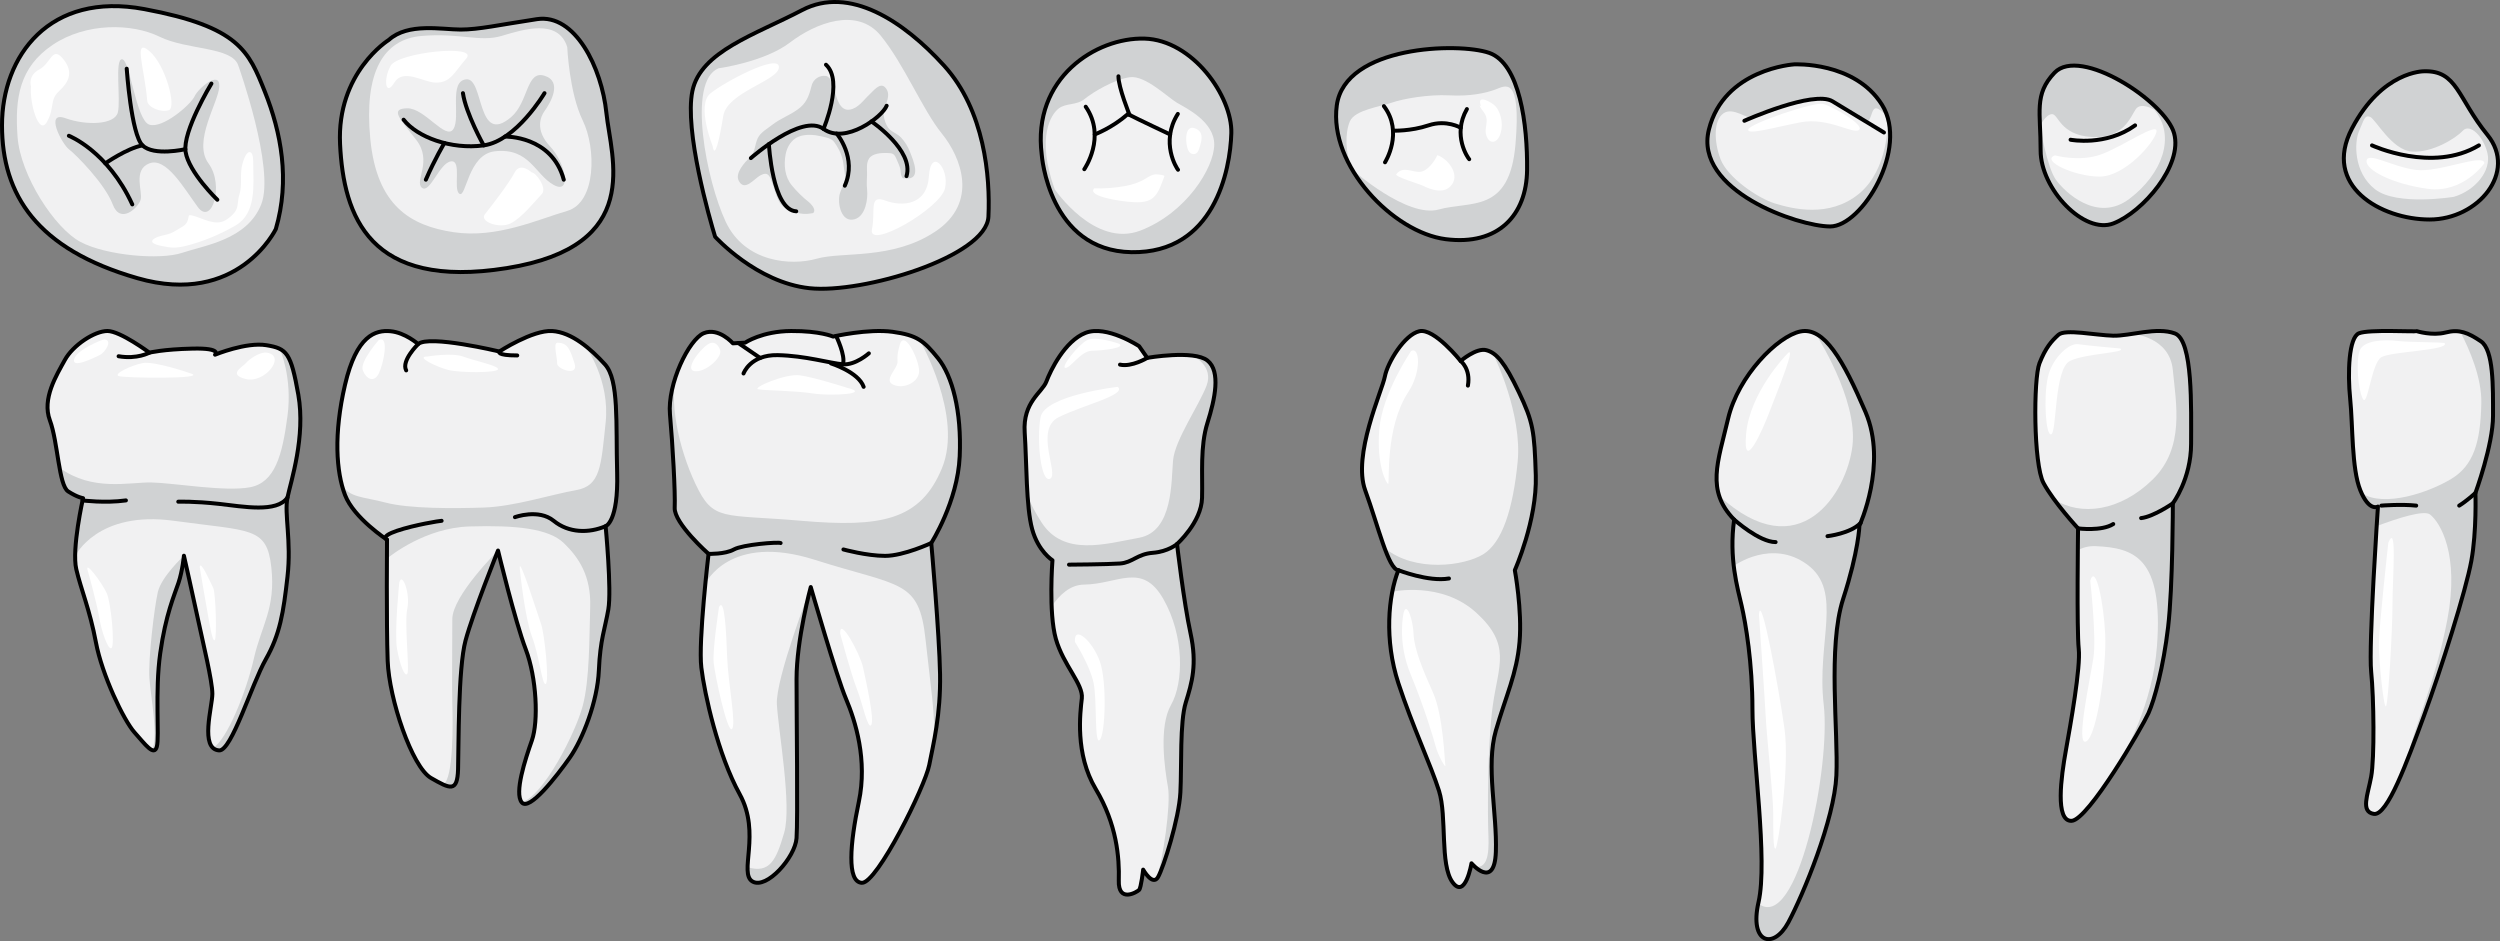 <?xml version="1.0" encoding="utf-8"?>
<!-- Generator: Adobe Illustrator 16.0.0, SVG Export Plug-In . SVG Version: 6.00 Build 0)  -->
<!DOCTYPE svg PUBLIC "-//W3C//DTD SVG 1.1//EN" "http://www.w3.org/Graphics/SVG/1.1/DTD/svg11.dtd">
<svg version="1.1" id="Layer_1" xmlns="http://www.w3.org/2000/svg" xmlns:xlink="http://www.w3.org/1999/xlink" x="0px" y="0px"
	 width="280.989px" height="105.783px" viewBox="0 0 280.989 105.783" enable-background="new 0 0 280.989 105.783"
	 xml:space="preserve">
<rect x="0" y="0" width="280.989" height="105.783" fill="#808080" stroke="none"/>
<g>
	<g>
		<path fill="#D0D2D3" d="M272.425,8.013c0,0-4.686-0.041-8.07,6.422c-3.383,6.463,3.254,10.237,8.721,10.237
			s9.891-5.336,6.508-9.501C276.198,11.006,276.198,7.883,272.425,8.013z"/>
		<path fill="#F1F1F2" d="M275.796,22.123c0,0-6.387,1.056-8.84-0.843s-2.346-5.327-1.805-6.554
			c0.543-1.227,0.615-1.823,1.229-1.597s2.453,3.77,4.727,3.91s4.906-1.483,5.701-2.349c0.793-0.866,2.346,0.649,2.777,2.562
			C280.019,19.165,278.251,21.401,275.796,22.123z"/>
		
			<path fill="none" stroke="#000000" stroke-width="0.45" stroke-linecap="round" stroke-linejoin="round" stroke-miterlimit="10" d="
			M272.425,8.013c0,0-4.686-0.041-8.07,6.422c-3.383,6.463,3.254,10.237,8.721,10.237s9.891-5.336,6.508-9.501
			C276.198,11.006,276.198,7.883,272.425,8.013z"/>
		
			<path fill="none" stroke="#000000" stroke-width="0.45" stroke-linecap="round" stroke-linejoin="round" stroke-miterlimit="10" d="
			M266.604,16.341c0,0,6.789,3.142,12.012,0"/>
		<path fill="#FFFFFF" d="M279.233,18.345c0,0-2.365,3.416-6.354,2.877c-3.99-0.539-7.023-2.125-6.887-3.159
			c0.139-1.034,2.896,0.689,5.518,1.034C274.13,19.442,279.165,17.178,279.233,18.345z"/>
	</g>
	<g>
		<path fill="#D0D2D3" d="M230.921,8.171c-2.336,2.447-1.551,4.432-1.564,8.744s4.878,9.479,8.191,8.191
			c3.313-1.288,7.822-6.534,6.811-10.124S233.798,5.159,230.921,8.171z"/>
		<path fill="#F1F1F2" d="M242.132,12.339c0,0-1.506-0.931-2.094-0.05c-0.588,0.879-1.392,3.34-4.963,3.109
			c-3.572-0.23-3.719-2.62-4.451-2.57c-0.73,0.048-1.341,1.341-1.341,1.341s0.8,4.65,1.778,6.018
			c0.977,1.369,4.637,4.926,8.291,2.148C243.01,19.556,244.618,15.313,242.132,12.339z"/>
		
			<path fill="none" stroke="#000000" stroke-width="0.45" stroke-linecap="round" stroke-linejoin="round" stroke-miterlimit="10" d="
			M230.921,8.171c-2.336,2.447-1.551,4.432-1.564,8.744s4.878,9.479,8.191,8.191c3.313-1.288,7.822-6.534,6.811-10.124
			S233.798,5.159,230.921,8.171z"/>
		
			<path fill="none" stroke="#000000" stroke-width="0.45" stroke-linecap="round" stroke-linejoin="round" stroke-miterlimit="10" d="
			M232.724,15.706c0,0,3.954,0.769,7.25-1.615"/>
		<path fill="#FFFFFF" d="M230.969,17.461c0,0,2.729,0.778,5.165-0.099c2.439-0.879,6.484-3.755,6.242-2.537
			c-0.244,1.22-3.56,5.022-6.388,5.023C233.16,19.849,229.313,18.048,230.969,17.461z"/>
	</g>
	<g>
		<path fill="#D0D2D3" d="M201.657,7.234c0,0-7.891,0.491-9.588,7.339c-1.697,6.847,10.041,10.877,13.631,10.88
			c3.591,0.003,8.896-8.781,5.828-13.676C208.461,6.881,201.657,7.234,201.657,7.234z"/>
		<path fill="#F1F1F2" d="M212.175,13.688c0,0,0.108,5.349-3.235,8.091c-3.345,2.743-7.487,1.689-9.438,1.091
			c-1.952-0.596-5.347-2.933-6.123-4.985c-0.777-2.052-0.756-4.393,0.328-5.146c1.086-0.754,2.688,0.683,3.231,0.464
			c0.545-0.22,6.851-2.657,7.726-2.325c0.878,0.331,3.953,2.081,4.856,2.677c0.901,0.597,0.687-1.619,1.453-1.362
			C211.47,12.359,212.108,13.015,212.175,13.688z"/>
		
			<path fill="none" stroke="#000000" stroke-width="0.45" stroke-linecap="round" stroke-linejoin="round" stroke-miterlimit="10" d="
			M201.657,7.234c0,0-7.891,0.491-9.588,7.339c-1.697,6.847,10.041,10.877,13.631,10.88c3.591,0.003,8.896-8.781,5.828-13.676
			C208.461,6.881,201.657,7.234,201.657,7.234z"/>
		
			<path fill="none" stroke="#000000" stroke-width="0.45" stroke-linecap="round" stroke-linejoin="round" stroke-miterlimit="10" d="
			M196.062,13.575c0,0,7.789-3.481,9.905-2.187c2.117,1.294,5.78,3.505,5.78,3.505"/>
		<path fill="#FFFFFF" d="M208.952,14.592c-0.631,0.562-3.432-1.438-6.549-0.85c-2.838,0.536-6.078,1.488-5.906,0.81
			c0.17-0.677,7.373-3.116,8.402-2.873S209.585,14.029,208.952,14.592z"/>
	</g>
	<g>
		<path fill="#D0D2D3" d="M80.376,26.61c0,0,4.65,5.146,10.609,5.783s19.898-3.535,20.109-8.037
			c0.212-4.5-0.427-11.955-4.985-16.977c-4.558-5.021-10.651-9.023-15.949-6.246s-11.403,4.639-12.335,9.082
			C76.896,14.659,79.784,24.686,80.376,26.61z"/>
		<path fill="#F1F1F2" d="M80.761,7.676c0,0,5.156-0.699,8.029-2.898c2.875-2.197,7.551-4.027,10.207-0.762
			c2.655,3.264,4.693,8.326,6.859,10.992c2.166,2.664,4.158,7.734-0.691,10.99c-4.848,3.256-10.477,2.254-13.365,3.078
			c-2.891,0.826-8.08,0.422-10.229-4.143C79.421,20.37,77.173,9.133,80.761,7.676z"/>
		<path fill="#D0D2D3" d="M99.239,12.514c0.244-0.717,1.049-1.898,0.221-2.719c-0.562-0.557-1.314,0.443-1.713,0.805
			c-0.687,0.627-1.279,1.596-2.287,1.727c-1.058,0.137-1.427-1.299-1.639-2.107c-0.146-0.553-0.429-1.594-0.984-1.682
			c-0.741-0.117-1.436,0.379-1.608,1.066c-0.229,0.912-0.483,1.773-1.239,2.434c-0.945,0.824-2.201,1.205-3.179,1.98
			c-0.545,0.432-1.341,0.861-1.648,1.523c-0.347,0.744-0.259,1.514-0.866,2.123c-0.578,0.582-1.719,1.771-1.266,2.652
			c0.651,1.266,1.725-0.221,2.42-0.602c0.917-0.502,1.096,0.127,1.389,0.975c0.26,0.746,0.547,1.986,1.152,2.502
			c0.713,0.609,2.167,0.994,3.08,0.807c0.27-0.055,0.361,0.016,0.438-0.244c0.101-0.338-0.364-0.855-0.603-1.043
			c-0.371-0.293-0.715-0.596-1.053-0.932c-0.313-0.309-0.568-0.598-0.85-0.936c-0.814-0.979-0.926-2.32-0.7-3.516
			c0.155-0.822,0.66-1.668,1.491-1.98c0.75-0.283,1.705-0.217,2.463-0.035c0.377,0.092,0.83,0.16,1.17,0.355
			c0.269,0.152,0.436,0.441,0.604,0.703c0.445,0.705,0.705,1.441,0.789,2.273c0.051,0.504,0.215,1,0.137,1.51
			c-0.086,0.553-0.391,1.051-0.557,1.58c-0.328,1.059,0.135,3.357,1.672,2.904c1.214-0.359,1.506-2.277,1.381-3.379
			c-0.066-0.576-0.015-1.07-0.002-1.637c0.016-0.611-0.121-1.256,0.23-1.807c0.358-0.563,1.349-0.641,1.986-0.619
			c0.643,0.023,0.821,0.039,1.081,0.652c0.151,0.361,0.331,0.729,0.433,1.105c0.064,0.238,0.031,0.635,0.146,0.85
			c0.172,0.316,0.088,0.215,0.494,0.252c1.775,0.162,0.836-2.018,0.447-3.004c-0.225-0.572-0.563-1.131-0.979-1.576
			c-0.383-0.41-0.881-0.572-1.277-0.906c-0.501-0.422-0.988-1.967-0.481-2.514"/>
		
			<path fill="none" stroke="#000000" stroke-width="0.445" stroke-linecap="round" stroke-linejoin="round" stroke-miterlimit="10" d="
			M80.376,26.61c0,0,4.65,5.146,10.609,5.783s19.898-3.535,20.109-8.037c0.212-4.5-0.427-11.955-4.985-16.977
			c-4.558-5.021-10.651-9.023-15.949-6.246s-11.403,4.639-12.335,9.082C76.896,14.659,79.784,24.686,80.376,26.61z"/>
		
			<path fill="none" stroke="#000000" stroke-width="0.445" stroke-linecap="round" stroke-linejoin="round" stroke-miterlimit="10" d="
			M84.394,17.77c0,0,5.716-5.068,8.162-3.281c2.447,1.789,6.626-1.363,7.101-2.605"/>
		
			<path fill="none" stroke="#000000" stroke-width="0.445" stroke-linecap="round" stroke-linejoin="round" stroke-miterlimit="10" d="
			M92.556,14.489c0,0,2.305-5.361,0.28-7.215"/>
		
			<path fill="none" stroke="#000000" stroke-width="0.445" stroke-linecap="round" stroke-linejoin="round" stroke-miterlimit="10" d="
			M94.04,15.014c0,0,2.326,2.727,0.912,5.861"/>
		
			<path fill="none" stroke="#000000" stroke-width="0.445" stroke-linecap="round" stroke-linejoin="round" stroke-miterlimit="10" d="
			M86.421,16.198c0,0,0.383,7.416,3.072,7.553"/>
		
			<path fill="none" stroke="#000000" stroke-width="0.445" stroke-linecap="round" stroke-linejoin="round" stroke-miterlimit="10" d="
			M97.948,13.651c0,0,4.824,3.26,3.939,6.146"/>
		<path fill="#FFFFFF" d="M98.003,25.778c0.434-2.09-0.398-3.943,1.499-3.236c1.897,0.705,4.698,0.555,4.903-2.73
			c0.203-3.285,2.319-0.947,1.816,1.338C105.72,23.432,97.513,28.143,98.003,25.778z"/>
		<path fill="#FFFFFF" d="M80.101,16.426c0,0-1.865-4.633-0.244-5.938c1.62-1.307,7.633-4.492,7.691-2.965s-5.822,2.801-6.258,5.514
			C80.854,15.752,80.337,17.95,80.101,16.426z"/>
	</g>
	<g>
		<path fill="#D0D2D3" d="M43.688,4.494c0,0-5.857,3.645-5.467,11.713c0.391,8.07,3.256,16.4,18.742,13.928
			c15.488-2.475,11.713-12.365,11.193-17.441C67.636,7.617,64.644,1.5,60.349,2.152c-4.295,0.65-6.508,1.17-8.59,1.17
			C49.675,3.322,45.876,2.519,43.688,4.494z"/>
		<path fill="#F1F1F2" d="M63.757,5.292c0,0,0.217,5.131,1.741,8.252s1.524,9.217-1.741,10.16s-7.897,3.121-12.767,2.395
			c-4.869-0.725-8.647-2.986-9.371-10.492s1.471-11.205,5.78-11.568s6.524,0.725,8.973,0C58.821,3.312,62.74,2.05,63.757,5.292z"/>
		<path fill="#D0D2D3" d="M61.198,12.492c-0.421,0.584-1.109,2.107,0.619,3.949c1.73,1.844,2.494,5.502,0.402,4.336
			c-2.091-1.166-2.714-4.203-6.59-3.775c-3.029,0.334-3.223,5.264-3.986,4.781c-0.765-0.482,0.321-3.832-0.966-3.646
			c-1.287,0.188-2.373,3.686-3.258,2.963c-0.885-0.725,1.247-2.977-0.644-5.389c-1.891-2.414-2.977-3.5-1.006-3.539
			c1.971-0.041,4.345,3.658,5.189,2.332c0.844-1.328-0.563-5.391,1.447-5.59c2.011-0.201,1.162,7.527,5.027,4.262
			c1.984-1.676,1.697-5.309,3.764-4.664C63.267,9.154,61.866,11.568,61.198,12.492z"/>
		
			<path fill="none" stroke="#000000" stroke-width="0.45" stroke-linecap="round" stroke-linejoin="round" stroke-miterlimit="10" d="
			M43.688,4.494c0,0-5.857,3.645-5.467,11.713c0.391,8.07,3.256,16.4,18.742,13.928c15.488-2.475,11.713-12.365,11.193-17.441
			C67.636,7.617,64.644,1.5,60.349,2.152c-4.295,0.65-6.508,1.17-8.59,1.17C49.675,3.322,45.876,2.519,43.688,4.494z"/>
		
			<path fill="none" stroke="#000000" stroke-width="0.45" stroke-linecap="round" stroke-linejoin="round" stroke-miterlimit="10" d="
			M61.198,10.472c0,0-3.168,5.365-6.834,5.867c-3.666,0.504-7.5-0.939-9-2.885"/>
		
			<path fill="none" stroke="#000000" stroke-width="0.45" stroke-linecap="round" stroke-linejoin="round" stroke-miterlimit="10" d="
			M49.948,16.078c0,0-1.084,1.805-2.084,4.119"/>
		
			<path fill="none" stroke="#000000" stroke-width="0.45" stroke-linecap="round" stroke-linejoin="round" stroke-miterlimit="10" d="
			M56.763,15.351c0,0,5.268-0.137,6.602,4.846"/>
		
			<path fill="none" stroke="#000000" stroke-width="0.45" stroke-linecap="round" stroke-linejoin="round" stroke-miterlimit="10" d="
			M54.364,16.339c0,0-2-3.572-2.332-5.867"/>
		<path fill="#FFFFFF" d="M59.763,19.38c0,0-1.289-1.209-1.914,0c-0.624,1.209-2.679,3.867-3.344,4.693s1.592,1.652,2.861,1.049
			c1.269-0.605,2.881-2.645,3.525-3.307S60.227,19.38,59.763,19.38z"/>
		<path fill="#FFFFFF" d="M48.946,9.285c-1.343-0.027-3.625-1.652-4.625,0c-1,1.654-1.264-0.383-0.413-1.896
			c0.851-1.512,9.915-2.449,8.508-0.824S50.633,9.32,48.946,9.285z"/>
	</g>
	<g>
		<path fill="#D0D2D3" d="M31,25.748c0,0-4.224,8.773-15.547,5.52S0.226,21.896,0.226,14.088S5.563-0.975,16.234,1.025
			s11.715,4.732,13.536,9.287C31.592,14.869,32.62,20.229,31,25.748z"/>
		<path fill="#F1F1F2" d="M26.78,7.357c0,0,4.168,11.627,2.58,15.615c-1.587,3.99-6.393,4.602-8.877,5.441
			s-8.562,0.305-11.441-1.223c-2.881-1.527-6.756-7.467-7.07-11.828C1.655,11.002,2.19,7.545,5.933,5.035s8.887-2.432,12.004-0.906
			C21.054,5.656,26.075,5.227,26.78,7.357z"/>
		<path fill="#D0D2D3" d="M7.742,16.775c-0.767-0.584-2.765-4.346-0.394-3.492c2.371,0.852,5.534,0.744,5.894-0.641
			c0.359-1.383-0.388-6.055,0.489-5.982s1.562,6.865,3.052,7.35s4.653-2.246,5.084-3.182c0.431-0.934,2.837-2.945,2.784-1.148
			s-3.031,6.225-1.219,8.682c1.813,2.459,0.375,7.057-1.206,4.9c-1.581-2.154-3.556-5.633-5.443-4.9s-0.71,3.205-0.976,4.09
			s-2.277,2.82-3.141,0.521C11.805,20.676,8.567,17.402,7.742,16.775z"/>
		
			<path fill="none" stroke="#000000" stroke-width="0.45" stroke-linecap="round" stroke-linejoin="round" stroke-miterlimit="10" d="
			M31,25.748c0,0-4.224,8.773-15.547,5.52S0.226,21.896,0.226,14.088S5.563-0.975,16.234,1.025s11.715,4.732,13.536,9.287
			C31.592,14.869,32.62,20.229,31,25.748z"/>
		
			<path fill="none" stroke="#000000" stroke-width="0.45" stroke-linecap="round" stroke-linejoin="round" stroke-miterlimit="10" d="
			M23.761,9.395c0,0-3.265,5.379-2.901,7.676c0.363,2.299,3.566,5.381,3.566,5.381"/>
		
			<path fill="none" stroke="#000000" stroke-width="0.45" stroke-linecap="round" stroke-linejoin="round" stroke-miterlimit="10" d="
			M20.831,16.77c0,0-3.54,0.811-4.814-0.43c-1.274-1.242-1.774-8.617-1.774-8.617"/>
		
			<path fill="none" stroke="#000000" stroke-width="0.45" stroke-linecap="round" stroke-linejoin="round" stroke-miterlimit="10" d="
			M7.742,15.262c0,0,4.375,1.711,7.125,7.711"/>
		
			<path fill="none" stroke="#000000" stroke-width="0.45" stroke-linecap="round" stroke-linejoin="round" stroke-miterlimit="10" d="
			M11.844,18.361c0,0,2.423-1.697,4.173-2.021"/>
		<path fill="#FFFFFF" d="M3.485,9.713c0,0-0.402-1.199,0.934-1.908S5.861,5.119,7.09,6.615s0.638,2.617-0.456,3.633
			c-1.094,1.014-0.451,1.834-1.36,3.455C4.365,15.322,3.3,11.529,3.485,9.713z"/>
		<path fill="#FFFFFF" d="M17.414,26.775c0.409-0.238,1.011-0.334,1.47-0.455c0.485-0.129,0.798-0.361,1.229-0.611
			c0.361-0.213,0.762-0.396,0.94-0.811c0.269-0.623-0.053-0.848,0.687-0.641c1.094,0.305,2.428,1.135,3.547,0.527
			c0.449-0.244,1.009-0.711,1.243-1.164c0.265-0.514,0.179-1.141,0.358-1.68c0.395-1.18,0.015-2.422,0.384-3.607
			c0.084-0.27,0.419-1.424,0.896-1.209c0.318,0.143,0.292,1.059,0.295,1.334c0.017,2.311,0.373,5.525-1.994,6.889
			c-1.754,1.008-3.664,1.814-5.629,2.303c-0.781,0.193-1.401,0.244-2.184,0.086c-0.344-0.07-2.244-0.32-1.291-0.932
			C17.38,26.795,17.397,26.785,17.414,26.775z"/>
		<path fill="#FFFFFF" d="M16.548,11.338c-0.297-3.666-1.614-7.168,0.235-5.6s3.071,6.318,2.209,6.639S16.608,12.072,16.548,11.338z
			"/>
	</g>
	<g>
		<g>
			<path fill="#F1F1F2" d="M271.628,37.221c-0.229,0.092-5.348-0.218-6.49,0.238c-1.141,0.457-1.293,4.413-0.988,7.381
				c0.305,2.967,0.152,7.836,1.141,10.271c0.99,2.436,1.979,1.826,1.979,1.826s-1.066,15.598-0.762,18.564
				c0.305,2.968,0.381,9.738,0,11.793c-0.379,2.055-1.217,3.956,0.305,4.185s3.729-5.858,5.631-11.032s4.717-14.074,5.326-17.423
				c0.607-3.348,0.455-7.608,0.455-7.608s1.979-5.402,1.979-8.674s0.078-7.41-1.369-8.384c-1.445-0.975-2.436-1.381-3.957-0.987
				S271.628,37.221,271.628,37.221z"/>
			<path fill="#D0D2D3" d="M278.833,38.358c-0.865-0.583-1.568-0.958-2.318-1.084c1.017,1.935,2.434,5.161,2.377,8.024
				c-0.09,4.441-0.889,7.018-3.375,8.527c-2.487,1.51-7.571,3.268-10.092,1.591c0.942,2.069,1.844,1.521,1.844,1.521
				s-0.059,0.857-0.145,2.198c2.307-0.87,5.304-1.843,5.994-1.313c1.154,0.888,3.344,4.52,1.953,11.813
				c-1.39,7.293-3.737,11.916-4.533,15.86c0.645-1.617,1.29-3.38,1.904-5.05c1.902-5.174,4.717-14.074,5.326-17.423
				c0.607-3.348,0.455-7.608,0.455-7.608s1.979-5.402,1.979-8.674S280.28,39.332,278.833,38.358z"/>
			
				<path fill="none" stroke="#000000" stroke-width="0.45" stroke-linecap="round" stroke-linejoin="round" stroke-miterlimit="10" d="
				M271.628,37.221c-0.229,0.092-5.348-0.218-6.49,0.238c-1.141,0.457-1.293,4.413-0.988,7.381
				c0.305,2.967,0.152,7.836,1.141,10.271c0.99,2.436,1.979,1.826,1.979,1.826s-1.066,15.598-0.762,18.564
				c0.305,2.968,0.381,9.738,0,11.793c-0.379,2.055-1.217,3.956,0.305,4.185s3.729-5.858,5.631-11.032s4.717-14.074,5.326-17.423
				c0.607-3.348,0.455-7.608,0.455-7.608s1.979-5.402,1.979-8.674s0.078-7.41-1.369-8.384c-1.445-0.975-2.436-1.381-3.957-0.987
				S271.628,37.221,271.628,37.221z"/>
			
				<path fill="none" stroke="#000000" stroke-width="0.45" stroke-linecap="round" stroke-linejoin="round" stroke-miterlimit="10" d="
				M267.653,56.829c0,0,2.25-0.179,3.916,0"/>
			
				<path fill="none" stroke="#000000" stroke-width="0.45" stroke-linecap="round" stroke-linejoin="round" stroke-miterlimit="10" d="
				M278.224,55.416c0,0-0.988,0.901-1.82,1.413"/>
		</g>
		<path fill="#FFFFFF" d="M274.792,38.59c-0.072-0.164-3.863-0.09-5.33-0.27c-1.468-0.18-3.834-0.089-4.253,1.108
			s-0.18,4.343,0.359,5.391s0.965-4.013,2.085-4.672C268.772,39.488,275.151,39.398,274.792,38.59z"/>
		<path fill="#FFFFFF" d="M268.438,60.99c0,0-1.063,9.531-1.063,11.469s0.563,7.406,0.813,6.906s0.719-8.563,0.719-11.5
			S269.438,58.646,268.438,60.99z"/>
	</g>
	<g>
		<g>
			<path fill="#F1F1F2" d="M237.519,37.732c-1.979-0.048-5.4-0.786-6.162-0.102c-0.76,0.685-1.443,1.445-2.129,3.195
				s-0.686,11.336,0.455,13.467c1.143,2.131,3.881,5.098,3.881,5.098s-0.152,11.488,0.076,13.543s-0.914,8.445-1.445,11.412
				c-0.533,2.967-1.229,7.99,0.641,7.914s7.957-10.576,8.641-12.098c0.686-1.521,1.676-5.174,2.207-9.663
				c0.533-4.489,0.533-13.923,0.533-13.923s2.053-2.739,2.053-6.696s0.23-11.641-1.824-12.402S239.413,37.778,237.519,37.732z"/>
			<path fill="#D0D2D3" d="M237.103,87.503c2.024-3.021,4-6.514,4.373-7.342c0.686-1.521,1.676-5.174,2.207-9.663
				c0.533-4.489,0.533-13.923,0.533-13.923s2.053-2.739,2.053-6.696s0.23-11.641-1.824-12.402c-1.377-0.509-3.16-0.204-4.762,0.041
				v0.001c0,0,4.179,0.319,4.533,4.07c0.354,3.751,1.385,8.732-2.267,12.308s-8.075,4.157-11.079,2.226
				c1.233,1.684,2.693,3.268,2.693,3.268s-0.013,1.006-0.025,2.469c0.549-0.322,1.207-0.508,2.003-0.474
				c4.339,0.188,7.63,1.303,6.894,11.208C241.958,79,239.08,84.445,237.103,87.503z"/>
			
				<path fill="none" stroke="#000000" stroke-width="0.45" stroke-linecap="round" stroke-linejoin="round" stroke-miterlimit="10" d="
				M237.519,37.732c-1.979-0.048-5.4-0.786-6.162-0.102c-0.76,0.685-1.443,1.445-2.129,3.195s-0.686,11.336,0.455,13.467
				c1.143,2.131,3.881,5.098,3.881,5.098s-0.152,11.488,0.076,13.543s-0.914,8.445-1.445,11.412
				c-0.533,2.967-1.229,7.99,0.641,7.914s7.957-10.576,8.641-12.098c0.686-1.521,1.676-5.174,2.207-9.663
				c0.533-4.489,0.533-13.923,0.533-13.923s2.053-2.739,2.053-6.696s0.23-11.641-1.824-12.402S239.413,37.778,237.519,37.732z"/>
			
				<path fill="none" stroke="#000000" stroke-width="0.45" stroke-linecap="round" stroke-linejoin="round" stroke-miterlimit="10" d="
				M233.563,59.39c0,0,2.652,0.343,3.955-0.49"/>
			
				<path fill="none" stroke="#000000" stroke-width="0.45" stroke-linecap="round" stroke-linejoin="round" stroke-miterlimit="10" d="
				M244.216,56.576c0,0-2.146,1.49-3.563,1.657"/>
		</g>
		<path fill="#FFFFFF" d="M238.302,39.169c0,0-3.764-0.333-4.738-0.486s-2.918,1.519-3.404,3.767s-0.23,6.608,0.395,6.365
			s0.327-7.357,2.09-8.238C234.405,39.696,239.151,39.655,238.302,39.169z"/>
		<path fill="#FFFFFF" d="M234.933,65.265c0,0,0.715,6.33,0.357,8.678s-2.041,10.004-0.816,9.392s2.297-8.392,2.144-11.954
			S235.546,63.275,234.933,65.265z"/>
	</g>
	<g>
		<g>
			<path fill="#F1F1F2" d="M202.368,37.253c-2.537,0.508-6.998,4.946-8.141,9.815c-1.141,4.869-2.51,8.064,0.686,11.336
				c-0.609,4.338,0.381,7.686,0.836,9.663c0.457,1.978,1.219,6.468,1.219,11.642s1.75,17.051,0.684,21.689
				c-1.064,4.637,1.674,5.398,3.348,2.279c1.674-3.121,5.174-11.566,5.402-16.512s-0.988-14.456,0.762-19.857
				c1.75-5.402,1.826-8.217,1.826-8.217s3.195-6.925,0.684-12.784C207.163,40.449,205.03,36.72,202.368,37.253z"/>
			<path fill="#D0D2D3" d="M208.989,59.091c0,0,3.195-6.925,0.684-12.784c-1.959-4.571-3.688-7.834-5.617-8.8
				c0.002,0.002,4.771,7.304,4.152,12.597c-0.619,5.293-5.953,13.869-14.971,5.632c0.291,0.906,0.813,1.784,1.676,2.667
				c-0.275,1.961-0.217,3.705-0.035,5.227c0.068-0.107,4.295-3.098,8.262-0.165c4.056,2.999,1.012,8.709,1.837,15.722
				c0.825,7.01-2.958,25.737-7.354,22.365c-0.965,4.493,1.723,5.208,3.377,2.125c1.674-3.121,5.174-11.566,5.402-16.512
				s-0.988-14.456,0.762-19.857C208.913,61.906,208.989,59.091,208.989,59.091z"/>
			
				<path fill="none" stroke="#000000" stroke-width="0.45" stroke-linecap="round" stroke-linejoin="round" stroke-miterlimit="10" d="
				M202.368,37.253c-2.537,0.508-6.998,4.946-8.141,9.815c-1.141,4.869-2.51,8.064,0.686,11.336
				c-0.609,4.338,0.381,7.686,0.836,9.663c0.457,1.978,1.219,6.468,1.219,11.642s1.75,17.051,0.684,21.689
				c-1.064,4.637,1.674,5.398,3.348,2.279c1.674-3.121,5.174-11.566,5.402-16.512s-0.988-14.456,0.762-19.857
				c1.75-5.402,1.826-8.217,1.826-8.217s3.195-6.925,0.684-12.784C207.163,40.449,205.03,36.72,202.368,37.253z"/>
			
				<path fill="none" stroke="#000000" stroke-width="0.45" stroke-linecap="round" stroke-linejoin="round" stroke-miterlimit="10" d="
				M194.913,58.404c0,0,2.824,2.525,4.656,2.525"/>
			
				<path fill="none" stroke="#000000" stroke-width="0.45" stroke-linecap="round" stroke-linejoin="round" stroke-miterlimit="10" d="
				M205.403,60.263c0,0,2.602-0.296,3.717-1.481"/>
		</g>
		<path fill="#FFFFFF" d="M200.753,39.906c0,0-4.086,4.223-4.495,8.855s1.843-0.379,2.659-2.559
			C199.735,44.022,202.17,38.188,200.753,39.906z"/>
		<path fill="#FFFFFF" d="M197.699,69.056c0,0,0.663,9.593,0.772,11.691c0.111,2.098,0.828,8.777,0.828,10.6s-0.013,4.25,0.27,4.029
			c0.283-0.221,1.607-9.164,1-13.471C199.963,77.6,197.92,66.309,197.699,69.056z"/>
	</g>
	<g>
		<g>
			<path fill="#F1F1F2" d="M164.173,40.577c0,0-2.967-3.728-4.641-3.348s-3.576,3.5-3.881,5.098s-3.652,8.825-2.207,12.782
				c1.447,3.957,2.588,8.902,3.729,8.979c-1.141,2.891-1.598,7.836,0,12.706s3.652,9.206,4.566,12.097
				c0.912,2.893,0.076,8.295,1.521,10.271c1.445,1.979,2.129-2.131,2.129-2.131s2.588,3.045,2.74-1.293
				c0.152-4.336-1.143-9.662,0-13.619c1.141-3.956,2.357-6.391,2.662-9.967s-0.531-8.064-0.531-8.064s2.51-5.631,2.357-10.652
				s-0.305-6.011-1.902-9.358s-2.51-4.412-3.65-4.717C165.923,39.055,164.173,40.577,164.173,40.577z"/>
			<path fill="#D0D2D3" d="M170.716,44.077c-1.033-2.166-1.779-3.367-2.486-4.035l-0.203,0.182c0,0,3.072,6.34,2.551,11.674
				c-0.521,5.334-1.74,9.104-3.885,10.408c-2.146,1.305-7.656,2.071-11.076-0.717c0.537,1.455,1.047,2.463,1.557,2.498
				c-0.274,0.695-0.507,1.518-0.684,2.422c0.045-0.01,5.521-1.225,9.449,2.367c3.943,3.606,2.492,5.867,1.855,10.332
				c-0.639,4.465-0.58,12.409-0.522,14.091s0.249,4.469-1.528,4.091c0.713,0.653,2.27,1.688,2.387-1.652
				c0.152-4.336-1.143-9.662,0-13.619c1.141-3.956,2.357-6.391,2.662-9.967s-0.531-8.064-0.531-8.064s2.51-5.631,2.357-10.652
				S172.313,47.424,170.716,44.077z"/>
			
				<path fill="none" stroke="#000000" stroke-width="0.45" stroke-linecap="round" stroke-linejoin="round" stroke-miterlimit="10" d="
				M164.173,40.577c0,0-2.967-3.728-4.641-3.348s-3.576,3.5-3.881,5.098s-3.652,8.825-2.207,12.782
				c1.447,3.957,2.588,8.902,3.729,8.979c-1.141,2.891-1.598,7.836,0,12.706s3.652,9.206,4.566,12.097
				c0.912,2.893,0.076,8.295,1.521,10.271c1.445,1.979,2.129-2.131,2.129-2.131s2.588,3.045,2.74-1.293
				c0.152-4.336-1.143-9.662,0-13.619c1.141-3.956,2.357-6.391,2.662-9.967s-0.531-8.064-0.531-8.064s2.51-5.631,2.357-10.652
				s-0.305-6.011-1.902-9.358s-2.51-4.412-3.65-4.717C165.923,39.055,164.173,40.577,164.173,40.577z"/>
			
				<path fill="none" stroke="#000000" stroke-width="0.45" stroke-linecap="round" stroke-linejoin="round" stroke-miterlimit="10" d="
				M164.173,40.577c0,0,1.146,0.874,0.813,2.765"/>
			
				<path fill="none" stroke="#000000" stroke-width="0.45" stroke-linecap="round" stroke-linejoin="round" stroke-miterlimit="10" d="
				M157.173,64.087c0,0,3.396,1.335,5.682,0.932"/>
		</g>
		<path fill="#FFFFFF" d="M158.604,39.452c0,0-3.232,4.728-3.572,8.775c-0.34,4.047,0.783,6.123,0.987,6.156
			c0.204,0.035-0.406-6.258,2.278-10.339C159.779,41.791,159.591,38.907,158.604,39.452z"/>
		<path fill="#FFFFFF" d="M157.769,68.848c0,0-0.775,3.187,0.773,6.925c1.55,3.739,2.561,7.141,2.83,8.151s1.145,2.525,1.078,2.122
			c-0.068-0.404-0.236-5.625-1.381-8.185c-1.146-2.56-2.122-4.908-2.189-6.58S158.104,67.581,157.769,68.848z"/>
	</g>
	<g>
		<g>
			<path fill="#F1F1F2" d="M128.03,38.911c0,0-3.652-2.415-6.012-1.502c-2.357,0.913-3.957,4.261-4.412,5.478
				c-0.457,1.217-2.664,2.282-2.436,5.706s0.152,8.37,0.838,10.88c0.686,2.512,2.283,3.5,2.283,3.5s-0.457,5.859,0.379,8.827
				c0.838,2.968,3.104,5.098,2.922,6.695s-0.791,6.238,1.568,10.195s2.662,7.685,2.586,10.271s2.055,1.294,2.283,1.065
				s0.457-2.283,0.457-2.283s1.064,1.901,1.674,0.837c0.607-1.064,2.357-6.542,2.51-9.51s-0.076-7.913,0.609-10.119
				s1.293-4.261,0.533-7.761c-0.762-3.5-1.521-10.043-1.521-10.043s2.738-2.437,2.814-5.176c0.076-2.738-0.229-5.782,0.609-8.445
				c0.836-2.663,1.521-5.782,0-7s-6.771-0.304-6.771-0.304L128.03,38.911z"/>
			<path fill="#D0D2D3" d="M134.062,39.974c0.029,0.014,2.387,1.16,1.551,3.368c-0.842,2.222-3.542,6.074-3.764,8.376
				c-0.221,2.301,0.045,8.012-3.807,8.721s-8.5,2.125-10.979-1.727c-0.682-1.059-1.186-2.04-1.563-2.912
				c0.099,1.43,0.248,2.725,0.508,3.672c0.686,2.512,2.283,3.5,2.283,3.5s-0.2,2.586-0.09,5.191
				c0.885-1.316,2.086-2.439,3.642-2.457c3.808-0.045,6.508-2.567,8.898,1.594s2.303,9.43,0.886,11.909s-0.709,7.217-0.354,9.253
				s-0.599,8.16-1.251,10.3c0.048-0.048,0.095-0.104,0.139-0.182c0.607-1.064,2.357-6.542,2.51-9.51s-0.076-7.913,0.609-10.119
				s1.293-4.261,0.533-7.761c-0.762-3.5-1.521-10.043-1.521-10.043s2.738-2.437,2.814-5.176c0.076-2.738-0.229-5.782,0.609-8.445
				c0.836-2.663,1.521-5.782,0-7C135.344,40.23,134.747,40.062,134.062,39.974z"/>
			
				<path fill="none" stroke="#000000" stroke-width="0.45" stroke-linecap="round" stroke-linejoin="round" stroke-miterlimit="10" d="
				M128.03,38.911c0,0-3.652-2.415-6.012-1.502c-2.357,0.913-3.957,4.261-4.412,5.478c-0.457,1.217-2.664,2.282-2.436,5.706
				s0.152,8.37,0.838,10.88c0.686,2.512,2.283,3.5,2.283,3.5s-0.457,5.859,0.379,8.827c0.838,2.968,3.104,5.098,2.922,6.695
				s-0.791,6.238,1.568,10.195s2.662,7.685,2.586,10.271s2.055,1.294,2.283,1.065s0.457-2.283,0.457-2.283s1.064,1.901,1.674,0.837
				c0.607-1.064,2.357-6.542,2.51-9.51s-0.076-7.913,0.609-10.119s1.293-4.261,0.533-7.761c-0.762-3.5-1.521-10.043-1.521-10.043
				s2.738-2.437,2.814-5.176c0.076-2.738-0.229-5.782,0.609-8.445c0.836-2.663,1.521-5.782,0-7s-6.771-0.304-6.771-0.304
				L128.03,38.911z"/>
			
				<path fill="none" stroke="#000000" stroke-width="0.45" stroke-linecap="round" stroke-linejoin="round" stroke-miterlimit="10" d="
				M132.292,61.148c0,0-0.973,0.851-2.723,0.986s-2.283,1.102-3.684,1.201c-1.4,0.102-5.732,0.13-5.732,0.13"/>
			
				<path fill="none" stroke="#000000" stroke-width="0.45" stroke-linecap="round" stroke-linejoin="round" stroke-miterlimit="10" d="
				M128.944,40.224c0,0-1.742,1.055-3.059,0.759"/>
		</g>
		<path fill="#FFFFFF" d="M125.631,43.478c0,0-8.204,0.947-8.673,3.406c-0.47,2.459,0.019,7.415,1.065,6.926
			c1.047-0.489-1.815-5.547,0.978-6.926C121.792,45.504,126.678,44.383,125.631,43.478z"/>
		<path fill="#FFFFFF" d="M120.815,72.144c0,0,1.675,2.613,2.094,4.586c0.419,1.975,0.069,7.069,0.697,6.441
			c0.629-0.629,0.838-6.562,0-8.864C122.77,72.004,120.676,70.189,120.815,72.144z"/>
		<path fill="#FFFFFF" d="M125.775,38.632c0,0-2.563-0.896-3.56-0.414c-0.996,0.482-3.058,3.11-2.469,3.133s1.733-1.903,2.963-1.926
			C123.938,39.402,126.593,39.108,125.775,38.632z"/>
	</g>
	<g>
		<g>
			<path fill="#F1F1F2" d="M82.378,38.589c0,0-1.6-1.826-3.273-1.141s-4.107,5.706-3.803,9.13s0.607,8.75,0.531,10.5
				s3.805,5.174,3.805,5.174s-1.166,9.816-0.811,12.783c0.354,2.967,1.877,9.816,4.311,14.229c2.436,4.414-0.152,8.902,1.445,9.814
				c1.598,0.914,4.793-2.738,4.945-4.869c0.152-2.129,0-13.391,0-17.879c0-4.489,1.598-10.348,1.598-10.348
				s2.891,10.043,3.957,12.555c1.064,2.51,2.436,6.891,1.445,11.586c-0.988,4.695-1.369,9.014,0.342,9.1
				c1.713,0.084,7.113-10.871,7.57-13.23c0.457-2.357,1.295-5.631,1.219-10.195c-0.076-4.565-0.99-14.761-0.99-14.761
				s2.969-4.642,3.197-9.74c0.227-5.098-0.836-9.053-2.436-11.032c-1.598-1.979-2.357-2.591-5.098-2.97
				c-2.738-0.378-6.695,0.535-6.695,0.535s-1.445-0.645-4.717-0.626s-5.174,1.312-5.174,1.312L82.378,38.589z"/>
			<path fill="#D0D2D3" d="M91.126,65.982c0,0-3.957,10.262-3.809,13.156s1.707,11.43,0.816,14.473s-1.604,4.605-4.105,3.861
				c-0.015,0.773,0.094,1.342,0.555,1.605c1.598,0.914,4.793-2.738,4.945-4.869c0.152-2.129,0-13.391,0-17.879
				C89.528,71.84,91.126,65.982,91.126,65.982L91.126,65.982z"/>
			<g>
				<path fill="#D0D2D3" d="M105.431,40.264c-0.777-0.963-1.359-1.599-2.065-2.046c0.025,0.044,4.921,8.527,2.51,14.393
					c-2.417,5.88-6.847,6.695-15.789,5.925s-9.909,0.115-11.923-4.154c-2.012-4.265-2.969-9.534-2.09-12.417
					c-0.557,1.534-0.896,3.207-0.771,4.612c0.305,3.424,0.607,8.75,0.531,10.5s3.805,5.174,3.805,5.174s-0.169,1.427-0.359,3.355
					l0.014-0.025c0,0,2.678-5.72,12.294-2.658c9.616,3.061,11.711,2.174,12.437,8.941c0.54,5.042,1.142,8.695,0.94,11.51
					c0.383-2.02,0.747-4.499,0.696-7.578c-0.076-4.565-0.99-14.761-0.99-14.761s2.969-4.642,3.197-9.74
					C108.093,46.198,107.03,42.243,105.431,40.264z"/>
				<path fill="#D0D2D3" d="M104.249,86.684c0.09-0.274,0.156-0.511,0.191-0.692C104.351,86.236,104.293,86.463,104.249,86.684z"/>
			</g>
			
				<path fill="none" stroke="#000000" stroke-width="0.45" stroke-linecap="round" stroke-linejoin="round" stroke-miterlimit="10" d="
				M82.378,38.589c0,0-1.6-1.826-3.273-1.141s-4.107,5.706-3.803,9.13s0.607,8.75,0.531,10.5s3.805,5.174,3.805,5.174
				s-1.166,9.816-0.811,12.783c0.354,2.967,1.877,9.816,4.311,14.229c2.436,4.414-0.152,8.902,1.445,9.814
				c1.598,0.914,4.793-2.738,4.945-4.869c0.152-2.129,0-13.391,0-17.879c0-4.489,1.598-10.348,1.598-10.348
				s2.891,10.043,3.957,12.555c1.064,2.51,2.436,6.891,1.445,11.586c-0.988,4.695-1.369,9.014,0.342,9.1
				c1.713,0.084,7.113-10.871,7.57-13.23c0.457-2.357,1.295-5.631,1.219-10.195c-0.076-4.565-0.99-14.761-0.99-14.761
				s2.969-4.642,3.197-9.74c0.227-5.098-0.836-9.053-2.436-11.032c-1.598-1.979-2.357-2.591-5.098-2.97
				c-2.738-0.378-6.695,0.535-6.695,0.535s-1.445-0.645-4.717-0.626s-5.174,1.312-5.174,1.312L82.378,38.589z"/>
			
				<path fill="none" stroke="#000000" stroke-width="0.45" stroke-linecap="round" stroke-linejoin="round" stroke-miterlimit="10" d="
				M83.569,41.978c0,0,0.75-2.124,3.834-2.062c3.082,0.062,5.916,0.916,7.332,1.03c1.418,0.115,2.918-1.231,2.918-1.231"/>
			
				<line fill="none" stroke="#000000" stroke-width="0.45" stroke-linecap="round" stroke-linejoin="round" stroke-miterlimit="10" x1="85.444" y1="40.238" x2="82.985" y2="38.556"/>
			
				<path fill="none" stroke="#000000" stroke-width="0.45" stroke-linecap="round" stroke-linejoin="round" stroke-miterlimit="10" d="
				M93.974,37.757c0,0,1.096,2.241,0.762,3.189"/>
			
				<path fill="none" stroke="#000000" stroke-width="0.45" stroke-linecap="round" stroke-linejoin="round" stroke-miterlimit="10" d="
				M93.403,40.847c0,0,3.084,0.965,3.666,2.631"/>
			
				<path fill="none" stroke="#000000" stroke-width="0.45" stroke-linecap="round" stroke-linejoin="round" stroke-miterlimit="10" d="
				M104.669,61.036c0,0-3.1,1.442-5.184,1.442c-2.082,0-4.688-0.721-4.688-0.721"/>
			
				<path fill="none" stroke="#000000" stroke-width="0.45" stroke-linecap="round" stroke-linejoin="round" stroke-miterlimit="10" d="
				M87.735,61.036c-0.25-0.142-4.25,0.167-5.25,0.722s-2.848,0.494-2.848,0.494"/>
		</g>
		<path fill="#FFFFFF" d="M95.183,43.579c0,0-3.715-1.195-5.318-1.399c-1.603-0.204-5.393,1.428-4.635,1.574
			s4.093,0.146,6.128,0.467S98.052,44.279,95.183,43.579z"/>
		<path fill="#FFFFFF" d="M101.198,38.556c0,0-0.414,1.143-0.318,2.004s-1.66,2.138-0.479,2.68c1.18,0.542,2.903-0.287,2.903-1.531
			S101.772,37.254,101.198,38.556z"/>
		<path fill="#FFFFFF" d="M80.937,39.352c0,0-0.287-1.013-1.084-0.795c-0.798,0.217-3.032,2.93-1.819,3.153
			S81.224,40.153,80.937,39.352z"/>
		<path fill="#FFFFFF" d="M80.814,68.222c0,0-0.741,4.798-0.601,6.244c0.142,1.447,1.518,7.867,2.047,7.479
			s-0.424-5.186-0.529-8.044C81.626,71.044,81.449,67.058,80.814,68.222z"/>
		<path fill="#FFFFFF" d="M94.431,71.208c0,0,1.246,4.643,1.871,6.201c0.623,1.56,1.247,4.703,1.628,4.066s-0.624-5.05-0.937-6.498
			C96.683,73.531,94.36,69.2,94.431,71.208z"/>
	</g>
	<g>
		<g>
			<path fill="#F1F1F2" d="M46.997,38.673c0,0-1.445-1.293-3.119-1.446s-3.805,0.457-5.098,6.011s-0.99,9.814,0,12.402
				c0.988,2.586,4.717,5.021,4.717,5.021s-0.076,9.359,0.076,13.619c0.152,4.261,2.738,11.946,4.869,13.163s2.967,1.674,3.043-0.989
				s0-11.336,0.838-14.456c0.836-3.12,3.652-10.119,3.652-10.119s1.902,7.913,3.119,11.108s1.445,8.079,0.684,10.24
				c-0.76,2.161-1.979,5.889-1.141,6.954c0.836,1.065,3.957-2.968,5.402-5.021s3.119-6.314,3.271-9.814s0.686-4.642,1.064-6.848
				c0.381-2.206-0.305-9.358-0.305-9.358s1.447-0.458,1.295-6.012s0.229-10.423-1.369-12.173s-3.729-3.615-5.936-3.748
				c-2.205-0.132-5.934,2.302-5.934,2.302S48.212,37.609,46.997,38.673z"/>
			<path fill="#D0D2D3" d="M50.838,69.593c0,2.639-0.053,7.916,0,9.605c0.053,1.688,0.18,8.444-1.044,8.973
				c1.146,0.523,1.635,0.287,1.691-1.717c0.076-2.663,0-11.336,0.838-14.456c0.836-3.12,3.652-10.119,3.652-10.119
				S50.838,66.955,50.838,69.593z"/>
			<path fill="#D0D2D3" d="M64.04,85.161c1.445-2.054,3.119-6.314,3.271-9.814s0.686-4.642,1.064-6.848
				c0.381-2.206-0.305-9.358-0.305-9.358s1.447-0.458,1.295-6.012s0.229-10.423-1.369-12.173c-0.66-0.723-1.415-1.459-2.225-2.091
				c0.123,0.167,2.805,3.883,2.299,8.647c-0.516,4.875-0.568,7.101-3.324,7.578c-2.756,0.478-6.945,1.845-10.362,1.956
				s-8.429,0.141-11.063-0.563c-2.405-0.643-4.18-0.541-4.922-2.089c0.112,0.446,0.236,0.87,0.381,1.247
				c0.988,2.586,4.717,5.021,4.717,5.021s-0.008,0.846-0.013,2.131c0.421-0.348,4.331-3.472,9.285-3.622
				c5.247-0.159,8.903,0.233,10.599,1.865c1.696,1.632,3.075,3.712,2.969,7.177s-0.053,8.182-0.848,11.149
				s-4.377,10.088-6.852,10.82C59.474,91.248,62.595,87.214,64.04,85.161z"/>
			
				<path fill="none" stroke="#000000" stroke-width="0.45" stroke-linecap="round" stroke-linejoin="round" stroke-miterlimit="10" d="
				M46.997,38.673c0,0-1.445-1.293-3.119-1.446s-3.805,0.457-5.098,6.011s-0.99,9.814,0,12.402c0.988,2.586,4.717,5.021,4.717,5.021
				s-0.076,9.359,0.076,13.619c0.152,4.261,2.738,11.946,4.869,13.163s2.967,1.674,3.043-0.989s0-11.336,0.838-14.456
				c0.836-3.12,3.652-10.119,3.652-10.119s1.902,7.913,3.119,11.108s1.445,8.079,0.684,10.24c-0.76,2.161-1.979,5.889-1.141,6.954
				c0.836,1.065,3.957-2.968,5.402-5.021s3.119-6.314,3.271-9.814s0.686-4.642,1.064-6.848c0.381-2.206-0.305-9.358-0.305-9.358
				s1.447-0.458,1.295-6.012s0.229-10.423-1.369-12.173s-3.729-3.615-5.936-3.748c-2.205-0.132-5.934,2.302-5.934,2.302
				S48.212,37.609,46.997,38.673z"/>
			
				<path fill="none" stroke="#000000" stroke-width="0.45" stroke-linecap="round" stroke-linejoin="round" stroke-miterlimit="10" d="
				M43.497,60.662c0,0-0.828-0.345,1.119-1.004c1.945-0.66,4.813-1.121,5.018-1.121"/>
			
				<path fill="none" stroke="#000000" stroke-width="0.45" stroke-linecap="round" stroke-linejoin="round" stroke-miterlimit="10" d="
				M57.878,58.127c0,0,2.66-0.974,4.352,0.409c1.689,1.383,3.953,1.412,5.842,0.604"/>
			
				<path fill="none" stroke="#000000" stroke-width="0.45" stroke-linecap="round" stroke-linejoin="round" stroke-miterlimit="10" d="
				M56.128,39.51c0,0-0.4,0.441,2.006,0.441"/>
			
				<path fill="none" stroke="#000000" stroke-width="0.45" stroke-linecap="round" stroke-linejoin="round" stroke-miterlimit="10" d="
				M46.997,38.673c0,0-1.928,1.874-1.344,2.957"/>
		</g>
		<path fill="#FFFFFF" d="M58.427,63.968c0.039,0.395,0.56,5.459,1.381,7.629c0.822,2.17,1.151,5.623,1.546,5.262
			c0.395-0.362-0.165-5.656-0.526-6.676S58.231,62.037,58.427,63.968z"/>
		<path fill="#FFFFFF" d="M44.876,65.478c0,0-0.576,5.633-0.247,7.475c0.329,1.84,0.879,3.188,1.153,2.775
			c0.275-0.412-0.357-5.717,0-7.338S45.206,64.185,44.876,65.478z"/>
		<path fill="#FFFFFF" d="M48.04,40.072c0,0,2.762-0.469,4.047,0.015c1.286,0.483,4.063,1.036,3.879,1.434
			c-0.182,0.397-4.266,0.394-5.582,0.06S46.618,40.059,48.04,40.072z"/>
		<path fill="#FFFFFF" d="M62.616,38.525c-0.459,0.111,0.041,1.699,0,2.321c-0.042,0.623,2.458,1.544,1.958,0
			s-0.751-2.265-1.792-2.321"/>
		<path fill="#FFFFFF" d="M42.574,38.218c0,0-2.167,2.448-1.792,3.412s1.25,1.439,1.792,0.348S43.782,37.634,42.574,38.218z"/>
	</g>
	<g>
		<g>
			<path fill="#F1F1F2" d="M24.628,84.343c1.4,0.097,3.65-7.425,5.248-10.24c1.598-2.814,1.98-5.249,2.436-9.282
				c0.457-4.032-0.379-7.075,0-8.901c0.381-1.826,2.055-6.848,1.217-11.565c-0.836-4.717-1.293-5.174-3.576-5.554
				c-2.281-0.381-5.781,1.065-5.781,1.065s0.836-0.762-2.512-0.686s-4.869,0.457-4.869,0.457s-3.27-2.435-4.717-2.435
				c-1.445,0-3.881,1.598-4.793,3.271c-0.914,1.674-2.588,4.337-1.674,6.771c0.912,2.435,0.988,7.304,2.055,7.988
				c1.064,0.686,1.674,0.761,1.674,0.761s-1.293,5.706-0.762,7.989c0.533,2.282,1.521,4.565,2.207,8.217
				c0.684,3.652,3.119,8.751,4.336,10.12c1.219,1.369,2.207,2.739,2.512,1.598s-0.229-6.163,0.381-10.5
				c0.607-4.337,1.596-6.543,2.053-7.913c0.457-1.369,0.609-3.043,0.609-3.043s1.066,4.717,1.598,7.228
				c0.533,2.511,1.598,6.849,1.598,8.294S22.421,84.191,24.628,84.343z"/>
			<path fill="#D0D2D3" d="M17.741,66.542c-0.402,1.746-1.096,7.592-0.951,9.675s1.074,6.88,0.273,8.075l0,0
				c0.26,0.115,0.456,0.031,0.564-0.374c0.305-1.142-0.229-6.163,0.381-10.5c0.607-4.337,1.596-6.543,2.053-7.913
				c0.457-1.369,0.609-3.043,0.609-3.043S18.144,64.796,17.741,66.542z"/>
			<path fill="#D0D2D3" d="M32.312,64.821c0.457-4.032-0.379-7.075,0-8.901c0.381-1.826,2.055-6.848,1.217-11.565
				c-0.609-3.439-1.021-4.61-2.082-5.142c0.018,0.041,1.445,3.187,0.865,7.546c-0.582,4.388-1.391,7.467-4.201,8.006
				c-2.809,0.539-8.66-0.5-11.123-0.539c-2.464-0.039-6.615,1.045-10.293-1.652c0.236,1.306,0.511,2.367,0.967,2.66
				c1.064,0.686,1.674,0.761,1.674,0.761s-0.875,3.862-0.888,6.504c0.019-0.037,2.498-5.151,11.104-3.962
				c8.637,1.193,10.446,0.633,10.946,5.244c0.5,4.61-1.116,6.496-1.963,10.23c-0.846,3.732-3.021,9.139-4.59,10.055
				c0.006,0.006,0.009,0.012,0.014,0.016c0.002,0.002,0.004,0.004,0.005,0.005c0.171,0.147,0.39,0.237,0.665,0.257
				c1.4,0.097,3.65-7.425,5.248-10.24C31.474,71.289,31.856,68.854,32.312,64.821z"/>
			
				<path fill="none" stroke="#000000" stroke-width="0.45" stroke-linecap="round" stroke-linejoin="round" stroke-miterlimit="10" d="
				M24.628,84.343c1.4,0.097,3.65-7.425,5.248-10.24c1.598-2.814,1.98-5.249,2.436-9.282c0.457-4.032-0.379-7.075,0-8.901
				c0.381-1.826,2.055-6.848,1.217-11.565c-0.836-4.717-1.293-5.174-3.576-5.554c-2.281-0.381-5.781,1.065-5.781,1.065
				s0.836-0.762-2.512-0.686s-4.869,0.457-4.869,0.457s-3.27-2.435-4.717-2.435c-1.445,0-3.881,1.598-4.793,3.271
				c-0.914,1.674-2.588,4.337-1.674,6.771c0.912,2.435,0.988,7.304,2.055,7.988c1.064,0.686,1.674,0.761,1.674,0.761
				s-1.293,5.706-0.762,7.989c0.533,2.282,1.521,4.565,2.207,8.217c0.684,3.652,3.119,8.751,4.336,10.12
				c1.219,1.369,2.207,2.739,2.512,1.598s-0.229-6.163,0.381-10.5c0.607-4.337,1.596-6.543,2.053-7.913
				c0.457-1.369,0.609-3.043,0.609-3.043s1.066,4.717,1.598,7.228c0.533,2.511,1.598,6.849,1.598,8.294S22.421,84.191,24.628,84.343
				z"/>
			
				<path fill="none" stroke="#000000" stroke-width="0.45" stroke-linecap="round" stroke-linejoin="round" stroke-miterlimit="10" d="
				M16.79,39.637c0,0-1.359,0.763-3.459,0.404"/>
			
				<path fill="none" stroke="#000000" stroke-width="0.45" stroke-linecap="round" stroke-linejoin="round" stroke-miterlimit="10" d="
				M9.28,56.244c0,0,2.516,0.328,4.871,0"/>
			
				<path fill="none" stroke="#000000" stroke-width="0.45" stroke-linecap="round" stroke-linejoin="round" stroke-miterlimit="10" d="
				M20.038,56.389c0,0,1.793-0.064,4.559,0.243c2.764,0.307,6.521,1.032,7.715-0.713"/>
		</g>
		<path fill="#FFFFFF" d="M30.003,39.637c-0.771-0.133-2.016,0.744-2.365,1.174s-2.098,1.274,0,1.793
			C29.734,43.124,32.235,40.022,30.003,39.637z"/>
		<path fill="#FFFFFF" d="M21.426,41.968c0,0-4.097-1.425-5.409-1.156s-3.277,1.21-2.686,1.452
			C13.925,42.505,23.543,42.621,21.426,41.968z"/>
		<path fill="#FFFFFF" d="M11.716,38.148c-0.166-0.009-3.115,1.157-3.385,2.232c-0.269,1.075,2.178-0.139,2.851-0.459
			S12.706,38.202,11.716,38.148z"/>
		<path fill="#FFFFFF" d="M9.903,64.287c0.074,0.22,1.039,3.777,1.267,5.197s0.988,3.666,1.368,3.354
			c0.381-0.313-0.051-5.026-0.531-6.141C11.524,65.582,9.345,62.637,9.903,64.287z"/>
		<path fill="#FFFFFF" d="M22.452,63.745c-0.004,0.074,0.744,4.418,0.936,5.45c0.192,1.031,0.48,2.951,0.744,2.76
			c0.265-0.191,0.119-5.304-0.168-5.88S22.5,62.832,22.452,63.745z"/>
	</g>
	<g>
		<path fill="#D0D2D3" d="M117.086,17.392c0,0,0.781,10.799,10.097,10.952c9.317,0.153,11.098-9.246,11.213-13.38
			c0.113-4.135-4.348-10.472-9.763-10.625S115.987,8.75,117.086,17.392z"/>
		<path fill="#F1F1F2" d="M118.535,21.259c0,0,4.493,6.648,9.657,4.651s8.266-7.066,8.284-9.653c0.02-2.587-3.163-4.107-4.198-4.713
			c-1.033-0.606-3.55-3.093-5.273-2.867c-1.725,0.226-4.154,1.674-5.086,2.437s-2.105,0.436-2.94,1.089
			C118.145,12.856,116.451,15.392,118.535,21.259z"/>
		
			<path fill="none" stroke="#000000" stroke-width="0.45" stroke-linecap="round" stroke-linejoin="round" stroke-miterlimit="10" d="
			M117.086,17.392c0,0,0.781,10.799,10.097,10.952c9.317,0.153,11.098-9.246,11.213-13.38c0.113-4.135-4.348-10.472-9.763-10.625
			S115.987,8.75,117.086,17.392z"/>
		<path fill="#FFFFFF" d="M122.991,21.168c1.146,0.039,2.322-0.049,3.449-0.256c0.864-0.159,1.611-0.401,2.352-0.855
			c0.33-0.202,0.658-0.419,1.061-0.465c0.104-0.012,1.084,0.068,1.025,0.212c-0.334,0.808-0.59,1.848-1.289,2.432
			c-0.755,0.632-1.866,0.505-2.781,0.444C126.425,22.655,122.063,22.13,122.991,21.168z"/>
		<g>
			
				<path fill="none" stroke="#000000" stroke-width="0.445" stroke-linecap="round" stroke-linejoin="round" stroke-miterlimit="10" d="
				M121.87,19.019c0,0,2.521-3.62,0.16-7.025"/>
			
				<path fill="none" stroke="#000000" stroke-width="0.445" stroke-linecap="round" stroke-linejoin="round" stroke-miterlimit="10" d="
				M132.405,19.081c-0.121-0.119-2.041-3.073-0.021-6.278"/>
			
				<path fill="none" stroke="#000000" stroke-width="0.445" stroke-linecap="round" stroke-linejoin="round" stroke-miterlimit="10" d="
				M131.52,15.112c0,0-3.511-1.651-4.755-2.29c-1.764,1.558-3.727,2.288-3.727,2.288"/>
			
				<path fill="none" stroke="#000000" stroke-width="0.445" stroke-linecap="round" stroke-linejoin="round" stroke-miterlimit="10" d="
				M126.96,12.921c0,0-1.258-3.098-1.252-4.348"/>
		</g>
		<path fill="#FFFFFF" d="M134.403,14.46c-1.188-0.533-1.182,1.233-0.98,2.038c0.084,0.337,0.243,0.783,0.674,0.819
			c0.54,0.047,0.65-0.499,0.787-0.946C135.134,15.553,135.208,14.819,134.403,14.46z"/>
	</g>
	<g>
		<path fill="#D0D2D3" d="M162.487,26.882c5.91,0.753,9.093-2.695,9.15-7.771c0.059-5.075-0.813-11.967-4.259-13.167
			c-3.446-1.199-16.219-0.835-17.13,5.903C149.337,18.587,156.577,26.129,162.487,26.882z"/>
		<path fill="#F1F1F2" d="M151.976,19.057c0,0,6.176,5.493,9.74,4.488s7.962,0.514,8.621-7.362c0.658-7.877-1.197-6.509-2.285-6.113
			s-2.796,0.773-5.147,0.648c-2.351-0.125-5.206,0.377-6.464,0.816c-1.258,0.438-4.169,0.821-4.717,2.097
			C151.175,14.906,151.165,17.167,151.976,19.057z"/>
		
			<path fill="none" stroke="#000000" stroke-width="0.45" stroke-linecap="round" stroke-linejoin="round" stroke-miterlimit="10" d="
			M162.487,26.882c5.91,0.753,9.093-2.695,9.15-7.771c0.059-5.075-0.813-11.967-4.259-13.167c-3.446-1.199-16.219-0.835-17.13,5.903
			C149.337,18.587,156.577,26.129,162.487,26.882z"/>
		<path fill="#FFFFFF" d="M156.938,19.578c0.782-0.984,1.797-0.173,2.709-0.267c0.791-0.082,1.623-1.207,1.902-1.873
			c1.165,0.394,2.49,2.06,1.67,3.262c-0.804,1.178-2.307,0.67-3.344,0.153C159.501,20.667,156.722,19.853,156.938,19.578z"/>
		<g>
			
				<path fill="none" stroke="#000000" stroke-width="0.445" stroke-linecap="round" stroke-linejoin="round" stroke-miterlimit="10" d="
				M155.669,18.244c0,0,2.125-3.349-0.125-6.316"/>
			
				<path fill="none" stroke="#000000" stroke-width="0.445" stroke-linecap="round" stroke-linejoin="round" stroke-miterlimit="10" d="
				M165.134,17.895c-0.114-0.102-1.951-2.681-0.26-5.637"/>
			
				<path fill="none" stroke="#000000" stroke-width="0.445" stroke-linecap="round" stroke-linejoin="round" stroke-miterlimit="10" d="
				M164.186,14.364c0,0-1.599-0.952-3.62-0.276s-3.996,0.599-3.996,0.599"/>
		</g>
		<path fill="#FFFFFF" d="M166.3,11.847c0.183,0.55,0.655,0.793,0.77,1.414c0.115,0.619-0.188,1.181-0.059,1.777
			c0.24,1.094,1.074,1.192,1.52,0.274c0.473-0.972,0.291-2.455-0.393-3.309c-0.389-0.486-2.26-1.534-1.685-0.09"/>
	</g>
</g>
</svg>
